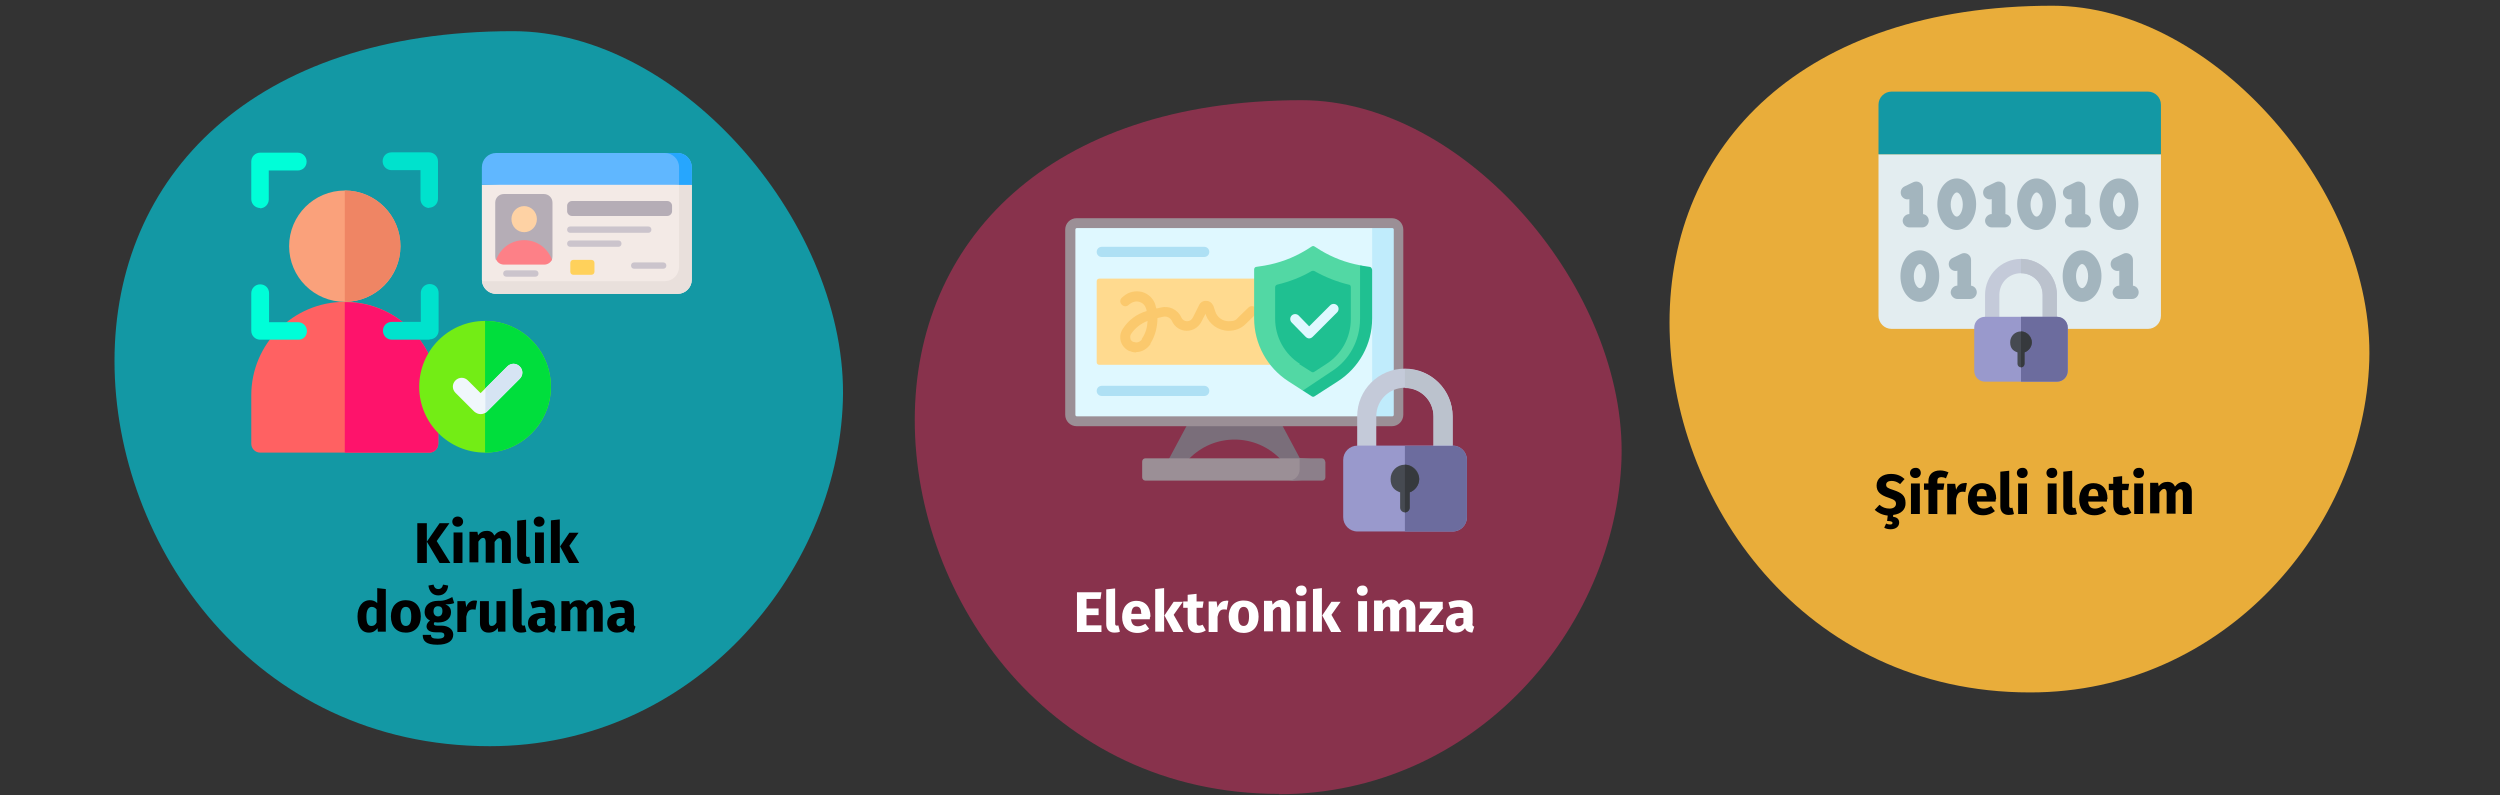 <?xml version="1.0" encoding="UTF-8"?>
<svg xmlns="http://www.w3.org/2000/svg" xmlns:xlink="http://www.w3.org/1999/xlink" version="1.0" id="Ebene_1" x="0px" y="0px" viewBox="0 0 786 250" style="enable-background:new 0 0 786 250;" xml:space="preserve">
<rect x="0" y="0" width="786" height="250" fill="#333333" stroke="none"/>
<style type="text/css">
	.st0{fill:#E9AD3A;}
	.st1{fill:#E3EDF0;}
	.st2{fill:#1398A4;}
	.st3{fill:#A3B5BE;}
	.st4{fill:#88324C;}
	.st5{fill:#FF6162;}
	.st6{fill:#FE136B;}
	.st7{fill:#73ED15;}
	.st8{fill:#00DE3C;}
	.st9{fill:#F0F7FB;}
	.st10{fill:#D6E4F3;}
	.st11{fill:#00FED8;}
	.st12{fill:#00E2CD;}
	.st13{fill:#FAA17B;}
	.st14{fill:#EF8564;}
	.st15{fill:#F3EAE6;}
	.st16{fill:#E9E0DC;}
	.st17{fill:#60B7FF;}
	.st18{fill:#B5ADB6;}
	.st19{fill:#26A6FE;}
	.st20{fill:#FFD15B;}
	.st21{fill:#FED2A4;}
	.st22{fill:#CBC4CC;}
	.st23{fill:#FD8087;}
	.st24{fill:#DFF8FF;}
	.st25{fill:#7A6E7A;}
	.st26{fill:#C0ECFC;}
	.st27{fill:#9B8F96;}
	.st28{fill:#8C7F8A;}
	.st29{fill:#FFDA8F;}
	.st30{fill:#FBC96D;}
	.st31{fill:#AEE0F4;}
	.st32{fill:#52D8A4;}
	.st33{fill:#1FC091;}
	.st34{fill:#C4CAD9;}
	.st35{fill:#BBC2CD;}
	.st36{fill:#9999CC;}
	.st37{fill:#6C6C9E;}
	.st38{fill:#464A51;}
	.st39{fill:#36393D;}
	.st40{fill:#FFFFFF;}
</style>
<g id="Page-1">
	<g id="vorlage">
		<g id="datenschutz-gesundheitsdaten">
			<g id="Group">
				<g>
					<path id="Oval-Copy-4" class="st0" d="M638.3,217.7c61.2,0,104.9-51.8,106.6-104.2c1.7-52.4-48.3-111.7-99.6-111.7       c-78.7,0-120.4,43.9-120.4,99.6s42,116.3,113.3,116.3L638.3,217.7z"></path>
					<g id="encryption">
						<g id="Group-2">
							<g id="Path">
								<path class="st1" d="M590.6,48.5v50.8c0,2.2,1.8,4.1,4.1,4.1h80.6c2.2,0,4.1-1.8,4.1-4.1V48.5L590.6,48.5L590.6,48.5z"></path>
								<path class="st2" d="M679.4,32.9c0-2.2-1.8-4.1-4.1-4.1h-80.6c-2.2,0-4.1,1.8-4.1,4.1v15.6h88.8L679.4,32.9L679.4,32.9z"></path>
							</g>
						</g>
						<g id="Group-3">
							<g>
								<path id="Shape" class="st3" d="M615.2,72.3c-3.4,0-6.1-3.5-6.1-8.1s2.7-8.1,6.1-8.1s6.1,3.5,6.1,8.1S618.6,72.3,615.2,72.3          z M615.2,60.5c-0.7,0-1.9,1.5-1.9,3.8s1.1,3.8,1.9,3.8s1.9-1.5,1.9-3.8C617.1,62,616,60.5,615.2,60.5z"></path>
								<path id="Shape-2" class="st3" d="M640.3,72.3c-3.4,0-6.1-3.5-6.1-8.1s2.7-8.1,6.1-8.1s6.1,3.5,6.1,8.1          S643.7,72.3,640.3,72.3z M640.3,60.5c-0.7,0-1.9,1.5-1.9,3.8s1.1,3.8,1.9,3.8s1.9-1.5,1.9-3.8          C642.2,62,641.1,60.5,640.3,60.5z"></path>
								<path id="Shape-3" class="st3" d="M666.2,72.3c-3.4,0-6.1-3.5-6.1-8.1s2.7-8.1,6.1-8.1s6.1,3.5,6.1,8.1          S669.6,72.3,666.2,72.3z M666.2,60.5c-0.7,0-1.9,1.5-1.9,3.8s1.1,3.8,1.9,3.8s1.9-1.5,1.9-3.8C668.1,62,667,60.5,666.2,60.5          z"></path>
								<path id="Path-4" class="st3" d="M655.6,67.3v-8.1c0-1.6-1.7-2.6-3.1-1.9l-2.7,1.3c-1.1,0.5-1.5,1.8-1,2.9          c0.5,0.9,1.5,1.4,2.5,1.1v4.7c-1.1,0-2.1,1-2.1,2.1s1,2.1,2.1,2.1h4c1.2,0,2.1-1,2.1-2.1s-0.8-2-1.9-2.1l0,0H655.6z"></path>
								<path id="Path-5" class="st3" d="M630.5,67.3v-8.1c0-1.6-1.7-2.6-3.1-1.9l-2.7,1.3c-1.1,0.5-1.5,1.8-1,2.9          c0.5,0.9,1.5,1.4,2.5,1.1v4.7c-1.1,0-2.1,1-2.1,2.1s1,2.1,2.1,2.1h4c1.2,0,2.1-1,2.1-2.1s-0.8-2-1.9-2.1l0,0H630.5z"></path>
								<path id="Path-6" class="st3" d="M604.6,67.3v-8.1c0-1.6-1.7-2.6-3.1-1.9l-2.7,1.3c-1.1,0.5-1.5,1.8-1,2.9          c0.5,0.9,1.5,1.4,2.5,1.1v4.7c-1.1,0-2.1,1-2.1,2.1s1,2.1,2.1,2.1h4c1.2,0,2.1-1,2.1-2.1s-0.8-2-1.9-2.1l0,0H604.6z"></path>
							</g>
							<g>
								<path id="Shape-4" class="st3" d="M654.6,94.9c-3.4,0-6.1-3.5-6.1-8.1s2.7-8.1,6.1-8.1s6.1,3.5,6.1,8.1S658,94.9,654.6,94.9          z M654.6,83c-0.7,0-1.9,1.5-1.9,3.8s1.1,3.8,1.9,3.8s1.9-1.5,1.9-3.8S655.4,83,654.6,83z"></path>
								<path id="Shape-5" class="st3" d="M603.6,94.9c-3.4,0-6.1-3.5-6.1-8.1s2.7-8.1,6.1-8.1s6.1,3.5,6.1,8.1          C609.7,91.3,607,94.9,603.6,94.9z M603.6,83c-0.7,0-1.9,1.5-1.9,3.8s1.1,3.8,1.9,3.8s1.9-1.5,1.9-3.8S604.4,83,603.6,83z"></path>
								<path id="Path-7" class="st3" d="M619.7,89.8v-8.1c0-1.6-1.7-2.6-3.1-1.9l-2.7,1.3c-1.1,0.5-1.5,1.8-1,2.9          c0.5,0.9,1.5,1.4,2.5,1.1v4.7c-1.1,0-2.1,1-2.1,2.1s1,2.1,2.1,2.1h4c1.2,0,2.1-1,2.1-2.1s-0.8-2-1.9-2.1l0,0H619.7z"></path>
								<path id="Path-8" class="st3" d="M670.6,89.8v-8.1c0-1.6-1.7-2.6-3.1-1.9l-2.7,1.3c-1.1,0.5-1.5,1.8-1,2.9          c0.5,0.9,1.5,1.4,2.5,1.1v4.7c-1.1,0-2.1,1-2.1,2.1s1,2.1,2.1,2.1h4c1.2,0,2.1-1,2.1-2.1s-0.8-2-1.9-2.1H670.6z"></path>
							</g>
						</g>
					</g>
				</g>
				<path id="Oval-Copy-4-2" class="st2" d="M154,234.6c63.7,0,109.2-53.9,111-108.5S214.8,9.8,161.3,9.8C79.4,9.8,36,55.5,36,113.5      S79.8,234.6,154,234.6z"></path>
				<path id="Oval-Copy-4-3" class="st4" d="M402,249.7c61.9,0,106-52.3,107.8-105.3c1.7-53-48.8-112.9-100.6-112.9      c-79.5,0-121.6,44.4-121.6,100.6s42.5,117.5,114.5,117.5L402,249.7z"></path>
			</g>
		</g>
	</g>
</g>
<g>
	<path class="st5" d="M137.8,124.3c0-16.2-13.2-29.4-29.4-29.4S79,108.1,79,124.3v15.2c0,1.5,1.2,2.8,2.8,2.8H135   c1.5,0,2.8-1.2,2.8-2.8V124.3z"></path>
	<path class="st6" d="M108.4,95v47.3H135c1.5,0,2.8-1.2,2.8-2.8v-15.2C137.8,108.1,124.6,94.9,108.4,95L108.4,95z"></path>
	<g>
		<circle class="st7" cx="152.5" cy="121.6" r="20.7"></circle>
		<path class="st8" d="M152.5,100.9c11.4,0,20.7,9.3,20.7,20.7s-9.3,20.7-20.7,20.7V100.9z"></path>
		<path class="st9" d="M151.1,130.2c-0.7,0-1.4-0.3-2-0.8l-5.9-5.9c-1.1-1.1-1.1-2.8,0-3.9s2.8-1.1,3.9,0l4,4l8.4-8.4    c1.1-1.1,2.8-1.1,3.9,0s1.1,2.8,0,3.9l-10.3,10.3C152.6,129.9,151.9,130.2,151.1,130.2L151.1,130.2L151.1,130.2z"></path>
		<path class="st10" d="M159.5,115.2l-6.9,6.9v7.7c0.2-0.1,0.3-0.2,0.5-0.4l10.3-10.3c1.1-1.1,1.1-2.8,0-3.9    S160.6,114.1,159.5,115.2L159.5,115.2L159.5,115.2z"></path>
	</g>
	<g>
		<path class="st11" d="M81.8,65.4c-1.5,0-2.8-1.2-2.8-2.8V50.8c0-1.5,1.2-2.8,2.8-2.8h11.8c1.5,0,2.8,1.2,2.8,2.8s-1.2,2.8-2.8,2.8    h-9.1v9.1c0,1.5-1.2,2.8-2.8,2.8L81.8,65.4z"></path>
		<path class="st11" d="M93.6,106.8H81.8c-1.5,0-2.8-1.2-2.8-2.8V92.2c0-1.5,1.2-2.8,2.8-2.8s2.8,1.2,2.8,2.8v9.1h9.1    c1.5,0,2.8,1.2,2.8,2.8S95.3,106.9,93.6,106.8L93.6,106.8z"></path>
		<path class="st12" d="M135,65.4c-1.5,0-2.8-1.2-2.8-2.8v-9.1h-9.1c-1.5,0-2.8-1.2-2.8-2.8s1.2-2.8,2.8-2.8h11.8    c1.5,0,2.8,1.2,2.8,2.8v11.8c0,1.5-1.2,2.8-2.8,2.8L135,65.4z"></path>
		<path class="st12" d="M135,106.8h-11.8c-1.5,0-2.8-1.2-2.8-2.8s1.2-2.8,2.8-2.8h9.1v-9.1c0-1.5,1.2-2.8,2.8-2.8s2.8,1.2,2.8,2.8    v11.8c0,1.5-1.2,2.8-2.8,2.8L135,106.8z"></path>
		<circle class="st13" cx="108.4" cy="77.4" r="17.5"></circle>
		<path class="st14" d="M108.4,59.9c9.7,0,17.5,7.9,17.5,17.5s-7.9,17.5-17.5,17.5V59.9L108.4,59.9z"></path>
	</g>
</g>
<g>
	<g>
		<path class="st15" d="M151.5,58.1v29.8c0,2.5,2,4.5,4.5,4.5h57c2.5,0,4.5-2,4.5-4.5V58.1l-32-1.5    C185.5,56.6,151.5,58.1,151.5,58.1z"></path>
		<path class="st16" d="M213.5,56.6v27.3c0,2.5-2,4.5-4.5,4.5h-57c-0.2,0-0.3,0-0.5,0c0.3,2.3,2.2,4,4.5,4h57c2.5,0,4.5-2,4.5-4.5    V58.1C217.5,58.1,213.5,56.6,213.5,56.6z"></path>
	</g>
	<path class="st17" d="M217.5,58.1v-5.5c0-2.5-2-4.5-4.5-4.5h-57c-2.5,0-4.5,2-4.5,4.5v5.5H217.5z"></path>
	<path class="st18" d="M165.4,80.3c-1.1,0-9.5,1.4-9.5,1.4c-0.1-0.3-0.2-0.7-0.2-1.1V63.7c0-1.5,1.2-2.7,2.7-2.7H171   c1.5,0,2.7,1.2,2.7,2.7v16.9c0,0.5-0.1,0.9-0.3,1.3l-8.1-1.6L165.4,80.3z"></path>
	<path class="st19" d="M213,48.1h-4c2.5,0,4.5,2,4.5,4.5v5.5h4v-5.5C217.5,50.1,215.5,48.1,213,48.1z"></path>
	<path class="st18" d="M209.8,67.9h-30c-0.8,0-1.5-0.7-1.5-1.5v-1.7c0-0.8,0.7-1.5,1.5-1.5h30c0.8,0,1.5,0.7,1.5,1.5v1.7   C211.3,67.2,210.6,67.9,209.8,67.9z"></path>
	<path class="st20" d="M185.9,81.7h-5.6c-0.6,0-1,0.4-1,1v2.7c0,0.6,0.4,1,1,1h5.6c0.6,0,1-0.4,1-1v-2.7   C186.9,82.1,186.5,81.7,185.9,81.7z"></path>
	<path class="st21" d="M164.8,64.8c-2.2,0-4,1.8-4,4.1s1.8,4.1,4,4.1s4-1.8,4-4.1S167,64.8,164.8,64.8z"></path>
	<g>
		<path class="st22" d="M203.8,73.2h-24.5c-0.6,0-1-0.4-1-1s0.4-1,1-1h24.5c0.6,0,1,0.4,1,1S204.4,73.2,203.8,73.2z"></path>
		<path class="st22" d="M194.4,77.6h-15.1c-0.6,0-1-0.4-1-1s0.4-1,1-1h15.1c0.6,0,1,0.4,1,1S195,77.6,194.4,77.6z"></path>
		<path class="st22" d="M208.5,84.5h-9.1c-0.6,0-1-0.4-1-1s0.4-1,1-1h9.1c0.6,0,1,0.4,1,1S209.1,84.5,208.5,84.5z"></path>
		<path class="st22" d="M168.3,87h-9.1c-0.6,0-1-0.4-1-1s0.4-1,1-1h9.1c0.6,0,1,0.4,1,1S168.9,87,168.3,87z"></path>
	</g>
	<path class="st23" d="M173.6,81.8c-1.3-3.7-4.7-6.3-8.8-6.3s-7.4,2.5-8.8,6.1c0.4,1,1.4,1.6,2.5,1.6h12.6c1,0,2-0.6,2.4-1.5l0,0   L173.6,81.8z"></path>
</g>
<g>
	<g>
		<path class="st24" d="M437.6,132.4h-99.1c-1.1,0-2.1-0.9-2.1-2.1V72.1c0-1.1,0.9-2.1,2.1-2.1h99.1c1.1,0,2.1,0.9,2.1,2.1v58.2    C439.7,131.4,438.8,132.4,437.6,132.4z"></path>
		<path class="st25" d="M408.9,144.5h-6.2c-7.9-8.4-21.2-8.4-29.1,0h-6.2l6.2-11.6h29.1L408.9,144.5z"></path>
		<path class="st26" d="M439.7,72.2v58.2c0,1.1-0.9,2.1-2.1,2.1h-14.4c4.5,0,8.2-3.7,8.2-8.2v-24l-1.4-6.7l1.4-8.8V70.1h6.2    C438.7,70.1,439.7,71,439.7,72.2L439.7,72.2L439.7,72.2z"></path>
		<path class="st27" d="M437.6,134h-99.1c-2,0-3.6-1.6-3.6-3.6V72.2c0-2,1.6-3.6,3.6-3.6h99.1c2,0,3.6,1.6,3.6,3.6v58.2    C441.2,132.4,439.6,134,437.6,134z M338.6,71.7c-0.3,0-0.5,0.2-0.5,0.5v58.2c0,0.3,0.2,0.5,0.5,0.5h99.1c0.3,0,0.5-0.2,0.5-0.5    V72.2c0-0.3-0.2-0.5-0.5-0.5H338.6z"></path>
		<path class="st27" d="M415.1,150.6l-9.2,0.5h-45.8c-0.6,0-1-0.5-1-1v-5c0-0.6,0.5-1,1-1h48.6l6.4,0.4c0.6,0,1,0.5,1,1v4    c0,0.6-0.4,1-0.9,1l0,0L415.1,150.6z"></path>
		<path class="st28" d="M416.7,145.1v5c0,0.6-0.5,1-1,1h-10.6c2,0,3.5-1.6,3.5-3.5v-3.5h7c0.6,0,1,0.5,1,1l0,0H416.7z"></path>
	</g>
	<path class="st29" d="M403.6,114.7h-58c-0.5,0-0.8-0.4-0.8-0.8V88.4c0-0.5,0.4-0.8,0.8-0.8h58c0.5,0,0.8,0.4,0.8,0.8v25.5   C404.4,114.4,404,114.7,403.6,114.7z"></path>
	<path class="st30" d="M357.2,110.8c-0.6,0-1.3-0.1-1.9-0.4h-0.2c-1.3-0.6-2.3-1.7-2.7-3c-0.4-1.4-0.2-2.8,0.6-4l0,0   c1.8-2.8,4.4-4.7,7.5-5.6c0-0.3-0.1-0.6-0.2-0.8l0,0c-0.3-1.1-1.1-1.8-2.1-2.1c-1-0.3-2.1,0-2.9,0.6l-0.5,0.4   c-0.7,0.6-1.6,0.5-2.2-0.2s-0.5-1.6,0.2-2.2l0.5-0.4c1.6-1.4,3.8-1.8,5.8-1.3c2,0.6,3.6,2.1,4.2,4.2l0,0c0,0.4,0.2,0.7,0.3,1   c0.5-0.1,0.9-0.2,1.3-0.3c2.6-0.7,5.4,0.6,6.5,3.1c0.3,0.7,1,1.2,1.8,1.2s1.4-0.4,1.8-1.1l2-4c0.4-0.9,1.4-1.4,2.3-1.3   c1,0,1.8,0.7,2.2,1.6l0.6,1.8c0.6,1.8,2.3,3,4.2,3s2.3-0.4,3.1-1.3l3.1-3c0.6-0.6,1.6-0.6,2.2,0s0.6,1.6,0,2.2l-3.1,3   c-1.4,1.4-3.3,2.1-5.3,2.1c-3.2,0-6.1-2-7.2-5v-0.4c-0.1,0-1.4,2.6-1.4,2.6c-0.9,1.7-2.6,2.8-4.6,2.8s-3.8-1.2-4.6-3   c-0.5-1.1-1.7-1.7-2.9-1.4c-0.5,0.1-1.1,0.3-1.7,0.4c0,2.8-0.7,5.6-2.2,8v0.2c-1.1,1.6-2.8,2.5-4.5,2.5l0,0L357.2,110.8z    M360.8,100.9c-2.1,0.8-3.9,2.2-5.2,4.1l0,0c-0.3,0.5-0.3,1-0.2,1.5s0.5,0.8,0.9,1h0.2c0.9,0.4,2,0,2.5-0.8v-0.2   C360.2,104.8,360.7,102.9,360.8,100.9L360.8,100.9L360.8,100.9z"></path>
	<g>
		<path class="st31" d="M378.6,124.5h-32.2c-0.9,0-1.6-0.7-1.6-1.6s0.7-1.6,1.6-1.6h32.2c0.9,0,1.6,0.7,1.6,1.6    S379.5,124.5,378.6,124.5z"></path>
		<path class="st31" d="M378.6,80.8h-32.2c-0.9,0-1.6-0.7-1.6-1.6s0.7-1.6,1.6-1.6h32.2c0.9,0,1.6,0.7,1.6,1.6    S379.5,80.8,378.6,80.8z"></path>
	</g>
	<g>
		<path class="st32" d="M412.4,123.4l-2.8-0.6l-4.5-2.9c-6.7-4.3-10.8-11.8-10.8-19.8V84.7c0-0.4,0.3-0.8,0.7-0.8l2.6-0.4    c4.6-0.8,8.9-2.4,12.9-4.8l1.9-1.2c0.3-0.2,0.6-0.2,0.9,0l1.9,1.2c3.8,2.3,8,3.9,12.4,4.7c0.1,0,2.6,0.8,2.6,0.8    c0.4,0,0.7,0.4,0.7,0.8v14.9c0,8-3.7,14.4-10.4,18.7l-7.2,4.7C413,123.5,412.7,123.5,412.4,123.4L412.4,123.4L412.4,123.4z"></path>
		<path class="st33" d="M431.4,84.8v15.4c0,8-4.1,15.4-10.8,19.7l-7.3,4.7c-0.3,0.2-0.6,0.2-0.9,0l-2.8-1.8l9-6    c5.7-3.6,9-9.8,9-16.6V83.5c0.1,0,0.3,0,0.4,0l2.6,0.4C431,83.9,431.3,84.3,431.4,84.8L431.4,84.8z"></path>
		<path class="st33" d="M408.7,114.4c-4.9-3.1-7.8-8.5-7.8-14.2v-9.9c0-0.4,0.3-0.7,0.6-0.8c3.8-0.9,7.5-2.3,10.9-4.3    c0.3-0.1,0.6-0.1,0.8,0c3.4,1.9,7.1,3.4,10.9,4.3c0.4,0,0.6,0.4,0.6,0.8v10c0,5.8-2.9,11.1-7.8,14.2l-3.7,2.4    c-0.3,0.2-0.6,0.2-0.9,0l-3.8-2.4L408.7,114.4z"></path>
		<path class="st24" d="M411.6,106.4L411.6,106.4c-0.4,0-0.8-0.2-1.1-0.5l-4.4-4.5c-0.6-0.6-0.6-1.6,0-2.2s1.6-0.6,2.2,0l3.3,3.4    l6.6-6.6c0.6-0.6,1.6-0.6,2.2,0s0.6,1.6,0,2.2l-7.7,7.7C412.4,106.2,412,106.4,411.6,106.4L411.6,106.4z"></path>
	</g>
</g>
<g>
	<path class="st34" d="M642.2,101.9v-9.2c0-3.7-3-6.8-6.8-6.8s-6.8,3-6.8,6.8v9.2h-4.5v-9.2c0-6.2,5.1-11.3,11.3-11.3   s11.3,5.1,11.3,11.3v9.2H642.2z"></path>
	<path class="st35" d="M642.2,92.7v9.2h4.5v-9.2c0-6.2-5.1-11.3-11.3-11.3v4.5C639.1,85.9,642.2,88.9,642.2,92.7z"></path>
	<path class="st36" d="M646.7,120h-22.6c-1.9,0-3.4-1.5-3.4-3.4V103c0-1.9,1.5-3.4,3.4-3.4h22.6c1.9,0,3.4,1.5,3.4,3.4v13.6   C650.1,118.5,648.6,120,646.7,120z"></path>
	<path class="st37" d="M646.7,99.6h-11.3V120h11.3c1.9,0,3.4-1.5,3.4-3.4V103C650.1,101.1,648.6,99.6,646.7,99.6z"></path>
	<path class="st38" d="M638.8,107.6c0-1.9-1.5-3.4-3.4-3.4s-3.4,1.5-3.4,3.4s0.9,2.7,2.3,3.2v3.6c0,0.6,0.5,1.1,1.1,1.1   s1.1-0.5,1.1-1.1v-3.6C637.8,110.3,638.8,109.1,638.8,107.6L638.8,107.6z"></path>
	<path class="st39" d="M636.5,114.4v-3.6c1.3-0.5,2.3-1.7,2.3-3.2s-1.5-3.4-3.4-3.4v11.3C636,115.5,636.5,115,636.5,114.4   L636.5,114.4z"></path>
</g>
<g>
	<path class="st34" d="M450.7,143.1v-12.2c0-5-4-9-9-9s-9,4-9,9v12.2h-6v-12.2c0-8.3,6.7-15,15-15s15,6.7,15,15v12.2H450.7z"></path>
	<path class="st35" d="M450.7,131v12.2h6V131c0-8.3-6.7-15-15-15v6C446.7,122,450.7,126,450.7,131z"></path>
	<path class="st36" d="M456.7,167.1h-29.9c-2.5,0-4.5-2-4.5-4.5v-18c0-2.5,2-4.5,4.5-4.5h29.9c2.5,0,4.5,2,4.5,4.5v18   C461.2,165.1,459.2,167.1,456.7,167.1z"></path>
	<path class="st37" d="M456.7,140.2h-15v26.9h15c2.5,0,4.5-2,4.5-4.5v-18c0-2.5-2-4.5-4.5-4.5V140.2z"></path>
	<path class="st38" d="M446.2,150.6c0-2.5-2-4.5-4.5-4.5s-4.5,2-4.5,4.5s1.3,3.6,3,4.2v4.8c0,0.8,0.7,1.5,1.5,1.5s1.5-0.7,1.5-1.5   v-4.8C444.9,154.2,446.2,152.5,446.2,150.6z"></path>
	<path class="st39" d="M443.2,159.6v-4.8c1.7-0.6,3-2.3,3-4.2s-2-4.5-4.5-4.5v15C442.5,161.1,443.2,160.4,443.2,159.6z"></path>
</g>
<g>
	<path d="M134.2,177h-3v-12.5h3V177z M137.3,170.1l4.3,6.9h-3.4l-4-6.7l4-5.8h3.1L137.3,170.1z"></path>
	<path d="M145.6,164c0,0.9-0.7,1.6-1.7,1.6c-1,0-1.7-0.7-1.7-1.6c0-0.9,0.7-1.6,1.7-1.6C144.9,162.4,145.6,163.1,145.6,164z    M145.4,177h-2.8v-9.6h2.8V177z"></path>
	<path d="M160.6,170v7h-2.8v-6.5c0-1-0.4-1.3-0.8-1.3c-0.6,0-1,0.5-1.5,1.2v6.5h-2.8v-6.5c0-1-0.4-1.3-0.8-1.3c-0.6,0-1,0.5-1.5,1.2   v6.5h-2.8v-9.6h2.5l0.2,1.1c0.7-1,1.6-1.4,2.8-1.4c1.1,0,1.9,0.5,2.3,1.5c0.8-1,1.6-1.5,2.9-1.5C159.6,167.1,160.6,168.2,160.6,170   z"></path>
	<path d="M162.6,174.6v-10.9l2.8-0.3v11.1c0,0.4,0.2,0.6,0.5,0.6c0.2,0,0.3,0,0.5-0.1l0.5,2c-0.4,0.2-1,0.3-1.7,0.3   C163.6,177.3,162.6,176.3,162.6,174.6z"></path>
	<path d="M171.2,164c0,0.9-0.7,1.6-1.7,1.6c-1,0-1.7-0.7-1.7-1.6c0-0.9,0.7-1.6,1.7-1.6C170.5,162.4,171.2,163.1,171.2,164z    M171,177h-2.8v-9.6h2.8V177z"></path>
	<path d="M176,177h-2.8v-13.4l2.8-0.3V177z M179,171.6l3.1,5.4h-3.2l-2.8-5.2l2.9-4.3h2.9L179,171.6z"></path>
	<path d="M121.3,185.2v13.4h-2.5l-0.1-1.1c-0.6,0.8-1.4,1.4-2.7,1.4c-2.4,0-3.6-2-3.6-5.1c0-3,1.5-5.1,3.9-5.1   c0.9,0,1.7,0.3,2.3,0.9v-4.7L121.3,185.2z M118.4,195.7v-4.1c-0.4-0.5-0.9-0.8-1.5-0.8c-1,0-1.7,0.9-1.7,3c0,2.4,0.6,3,1.6,3   C117.5,196.8,118,196.5,118.4,195.7z"></path>
	<path d="M132.3,193.8c0,3.1-1.8,5.1-4.7,5.1c-2.9,0-4.7-1.9-4.7-5.1c0-3.1,1.8-5.1,4.7-5.1C130.5,188.7,132.3,190.6,132.3,193.8z    M125.9,193.8c0,2.1,0.6,3,1.7,3s1.7-0.9,1.7-3c0-2.1-0.6-3-1.7-3S125.9,191.7,125.9,193.8z"></path>
	<path d="M142.8,189.6c-0.7,0.3-1.5,0.4-2.8,0.4c1.2,0.5,1.8,1.2,1.8,2.5c0,1.9-1.5,3.2-4,3.2c-0.4,0-0.8,0-1.1-0.1   c-0.2,0.1-0.3,0.3-0.3,0.5c0,0.3,0.1,0.6,1,0.6h1.4c2.2,0,3.7,1.2,3.7,2.8c0,2-1.7,3.2-5,3.2c-3.6,0-4.6-1.2-4.6-3.1h2.6   c0,0.8,0.4,1.2,2.1,1.2c1.7,0,2.1-0.5,2.1-1.1c0-0.6-0.4-0.9-1.4-0.9H137c-2.1,0-2.9-0.9-2.9-1.9c0-0.7,0.5-1.4,1.1-1.8   c-1.2-0.6-1.7-1.5-1.7-2.7c0-2.2,1.7-3.5,4.2-3.5c2.1,0.1,3.3-0.6,4.5-1.2L142.8,189.6z M134.7,184.1l1.6-0.3   c0.2,0.9,0.7,1.4,1.5,1.4c0.8,0,1.3-0.5,1.5-1.4l1.6,0.3c-0.1,1.7-1.2,3.1-3.1,3.1S134.9,185.8,134.7,184.1z M136.3,192.2   c0,1,0.6,1.6,1.4,1.6c0.9,0,1.4-0.6,1.4-1.7c0-1.1-0.5-1.5-1.4-1.5C136.8,190.6,136.3,191.2,136.3,192.2z"></path>
	<path d="M150,188.9l-0.5,2.8c-0.3-0.1-0.6-0.1-0.9-0.1c-1.2,0-1.7,0.8-2,2.3v4.8h-2.8V189h2.5l0.3,1.9c0.4-1.3,1.4-2.1,2.5-2.1   C149.4,188.8,149.7,188.8,150,188.9z"></path>
	<path d="M159.1,198.6h-2.5l-0.1-1.2c-0.7,1-1.6,1.5-2.9,1.5c-1.8,0-2.7-1.2-2.7-3V189h2.8v6.5c0,1,0.3,1.3,0.9,1.3s1.1-0.4,1.5-1.1   V189h2.8V198.6z"></path>
	<path d="M161.2,196.2v-10.9l2.8-0.3v11.1c0,0.4,0.2,0.6,0.5,0.6c0.2,0,0.3,0,0.5-0.1l0.5,2c-0.4,0.2-1,0.3-1.7,0.3   C162.2,198.9,161.2,197.9,161.2,196.2z"></path>
	<path d="M174.9,197l-0.6,1.9c-1.1-0.1-1.9-0.4-2.3-1.4c-0.7,1-1.7,1.4-2.9,1.4c-1.9,0-3.1-1.2-3.1-3c0-2.1,1.6-3.2,4.5-3.2h1v-0.4   c0-1.1-0.5-1.5-1.6-1.5c-0.6,0-1.5,0.2-2.5,0.5l-0.6-1.9c1.2-0.5,2.5-0.7,3.6-0.7c2.8,0,4,1.2,4,3.4v3.7   C174.2,196.6,174.4,196.8,174.9,197z M171.4,196v-1.7h-0.7c-1.3,0-1.9,0.5-1.9,1.4c0,0.8,0.4,1.2,1.1,1.2   C170.6,196.9,171.1,196.5,171.4,196z"></path>
	<path d="M189.5,191.6v7h-2.8v-6.5c0-1-0.4-1.3-0.8-1.3c-0.6,0-1,0.5-1.5,1.2v6.5h-2.8v-6.5c0-1-0.4-1.3-0.8-1.3   c-0.6,0-1,0.5-1.5,1.2v6.5h-2.8V189h2.5l0.2,1.1c0.7-1,1.6-1.4,2.8-1.4c1.1,0,1.9,0.5,2.3,1.5c0.8-1,1.6-1.5,2.9-1.5   C188.5,188.7,189.5,189.8,189.5,191.6z"></path>
	<path d="M199.8,197l-0.6,1.9c-1.1-0.1-1.9-0.4-2.3-1.4c-0.7,1-1.7,1.4-2.9,1.4c-1.9,0-3.1-1.2-3.1-3c0-2.1,1.6-3.2,4.5-3.2h1v-0.4   c0-1.1-0.5-1.5-1.6-1.5c-0.6,0-1.5,0.2-2.5,0.5l-0.6-1.9c1.2-0.5,2.5-0.7,3.6-0.7c2.8,0,4,1.2,4,3.4v3.7   C199.2,196.6,199.4,196.8,199.8,197z M196.4,196v-1.7h-0.7c-1.3,0-1.9,0.5-1.9,1.4c0,0.8,0.4,1.2,1.1,1.2   C195.5,196.9,196,196.5,196.4,196z"></path>
</g>
<g>
	<path class="st40" d="M346,188.3h-4.4v3h3.8v2.1h-3.8v3.2h4.7v2.1h-7.7v-12.5h7.7L346,188.3z"></path>
	<path class="st40" d="M347.8,196.2v-10.9l2.8-0.3v11.1c0,0.4,0.2,0.6,0.5,0.6c0.2,0,0.3,0,0.5-0.1l0.5,2c-0.4,0.2-1,0.3-1.7,0.3   C348.7,198.9,347.8,197.9,347.8,196.2z"></path>
	<path class="st40" d="M361.5,194.7h-5.9c0.2,1.7,1,2.2,2.2,2.2c0.8,0,1.5-0.3,2.3-0.8l1.2,1.6c-1,0.8-2.2,1.3-3.7,1.3   c-3.2,0-4.8-2.1-4.8-5c0-2.9,1.6-5.1,4.5-5.1c2.7,0,4.4,1.8,4.4,4.9C361.5,194,361.5,194.4,361.5,194.7z M358.8,192.9   c0-1.3-0.4-2.2-1.5-2.2c-1,0-1.5,0.6-1.6,2.3h3.2V192.9z"></path>
	<path class="st40" d="M366,198.6h-2.8v-13.4l2.8-0.3V198.6z M369,193.3l3.1,5.4h-3.2l-2.8-5.2l2.9-4.3h2.9L369,193.3z"></path>
	<path class="st40" d="M379.1,198.2c-0.7,0.5-1.7,0.8-2.6,0.8c-2.1,0-3.1-1.2-3.1-3.5v-4.4H372v-2h1.4V187l2.8-0.3v2.4h2.2l-0.3,2   h-1.9v4.4c0,0.9,0.3,1.2,0.9,1.2c0.3,0,0.6-0.1,1-0.3L379.1,198.2z"></path>
	<path class="st40" d="M386.2,188.9l-0.5,2.8c-0.3-0.1-0.6-0.1-0.9-0.1c-1.2,0-1.7,0.8-2,2.3v4.8H380v-9.6h2.5l0.3,1.9   c0.4-1.3,1.4-2.1,2.5-2.1C385.6,188.8,385.8,188.8,386.2,188.9z"></path>
	<path class="st40" d="M395.7,193.9c0,3.1-1.8,5.1-4.7,5.1c-2.9,0-4.7-1.9-4.7-5.1c0-3.1,1.8-5.1,4.7-5.1   C393.9,188.8,395.7,190.6,395.7,193.9z M389.3,193.8c0,2.1,0.6,3,1.7,3s1.7-0.9,1.7-3c0-2.1-0.6-3-1.7-3S389.3,191.8,389.3,193.8z"></path>
	<path class="st40" d="M405.6,191.6v7h-2.8v-6.5c0-1-0.3-1.3-0.9-1.3c-0.6,0-1.2,0.5-1.7,1.2v6.5h-2.8v-9.6h2.5l0.2,1.2   c0.8-1,1.7-1.5,2.9-1.5C404.6,188.8,405.6,189.8,405.6,191.6z"></path>
	<path class="st40" d="M410.8,185.7c0,0.9-0.7,1.6-1.7,1.6c-1,0-1.7-0.7-1.7-1.6c0-0.9,0.7-1.6,1.7-1.6   C410.1,184,410.8,184.7,410.8,185.7z M410.5,198.6h-2.8v-9.6h2.8V198.6z"></path>
	<path class="st40" d="M415.6,198.6h-2.8v-13.4l2.8-0.3V198.6z M418.6,193.3l3.1,5.4h-3.2l-2.8-5.2l2.9-4.3h2.9L418.6,193.3z"></path>
	<path class="st40" d="M430,185.7c0,0.9-0.7,1.6-1.7,1.6c-1,0-1.7-0.7-1.7-1.6c0-0.9,0.7-1.6,1.7-1.6C429.3,184,430,184.7,430,185.7   z M429.8,198.6h-2.8v-9.6h2.8V198.6z"></path>
	<path class="st40" d="M445,191.6v7h-2.8v-6.5c0-1-0.4-1.3-0.8-1.3c-0.6,0-1,0.5-1.5,1.2v6.5h-2.8v-6.5c0-1-0.4-1.3-0.8-1.3   c-0.6,0-1,0.5-1.5,1.2v6.5H432v-9.6h2.5l0.2,1.1c0.7-1,1.6-1.4,2.8-1.4c1.1,0,1.9,0.5,2.3,1.5c0.8-1,1.6-1.5,2.9-1.5   C444,188.8,445,189.8,445,191.6z"></path>
	<path class="st40" d="M453.8,191.1l-4.3,5.4h4.4l-0.3,2.2h-7.5v-2l4.3-5.4h-4v-2.1h7.2V191.1z"></path>
	<path class="st40" d="M463.5,197l-0.6,1.9c-1.1-0.1-1.9-0.4-2.3-1.4c-0.7,1-1.7,1.4-2.9,1.4c-1.9,0-3.1-1.2-3.1-3   c0-2.1,1.6-3.2,4.5-3.2h1v-0.4c0-1.1-0.5-1.5-1.6-1.5c-0.6,0-1.5,0.2-2.5,0.5l-0.6-1.9c1.2-0.5,2.5-0.7,3.6-0.7c2.8,0,4,1.2,4,3.4   v3.7C462.8,196.6,463,196.9,463.5,197z M460.1,196v-1.7h-0.7c-1.3,0-1.9,0.5-1.9,1.4c0,0.8,0.4,1.2,1.1,1.2   C459.2,196.9,459.7,196.6,460.1,196z"></path>
</g>
<g>
	<path d="M595.2,161.9v0.6c1.3,0.1,1.9,0.8,1.9,1.8c0,1.2-1,2.1-2.7,2.1c-0.8,0-1.6-0.2-2-0.5l0.6-1.3c0.4,0.2,0.7,0.3,1.2,0.3   c0.5,0,0.8-0.1,0.8-0.5c0-0.4-0.5-0.6-1.7-0.6l0.2-1.7c-1.8-0.2-3.1-0.9-4.1-1.8l1.5-1.6c0.9,0.8,1.9,1.2,3.2,1.2   c1.2,0,2-0.6,2-1.5c0-0.9-0.5-1.3-2.3-1.9c-2.8-0.9-3.8-2-3.8-3.9c0-2.2,1.9-3.6,4.5-3.6c1.9,0,3.2,0.6,4.3,1.6l-1.4,1.6   c-0.9-0.7-1.7-1-2.7-1c-1,0-1.7,0.4-1.7,1.2s0.5,1.1,2.4,1.7c2.4,0.8,3.7,1.7,3.7,4C599.2,160.1,597.8,161.6,595.2,161.9z"></path>
	<path d="M603.9,148.7c0,0.9-0.7,1.6-1.7,1.6c-1,0-1.7-0.7-1.7-1.6c0-0.9,0.7-1.6,1.7-1.6C603.2,147,603.9,147.7,603.9,148.7z    M603.6,161.6h-2.8v-9.6h2.8V161.6z"></path>
	<path d="M609.1,151.3v0.7h2.2l-0.3,2h-1.9v7.6h-2.8v-7.6h-1.4v-2h1.4v-0.8c0-1.8,1.2-3.3,3.7-3.3c1,0,1.9,0.3,2.6,0.6l-0.8,1.9   c-0.5-0.3-1.1-0.4-1.5-0.4C609.4,150.1,609.1,150.4,609.1,151.3z"></path>
	<path d="M618.4,151.9l-0.5,2.8c-0.3-0.1-0.6-0.1-0.9-0.1c-1.2,0-1.7,0.8-2,2.3v4.8h-2.8v-9.6h2.5l0.3,1.9c0.4-1.3,1.4-2.1,2.5-2.1   C617.8,151.8,618,151.8,618.4,151.9z"></path>
	<path d="M627.4,157.7h-5.9c0.2,1.7,1,2.2,2.2,2.2c0.8,0,1.5-0.3,2.3-0.8l1.2,1.6c-1,0.8-2.2,1.3-3.7,1.3c-3.2,0-4.8-2.1-4.8-5   c0-2.9,1.6-5.1,4.5-5.1c2.7,0,4.4,1.8,4.4,4.9C627.4,157,627.4,157.4,627.4,157.7z M624.6,155.9c0-1.3-0.4-2.2-1.5-2.2   c-1,0-1.5,0.6-1.6,2.3h3.2V155.9z"></path>
	<path d="M628.9,159.2v-10.9l2.8-0.3v11.1c0,0.4,0.2,0.6,0.5,0.6c0.2,0,0.3,0,0.5-0.1l0.5,2c-0.4,0.2-1,0.3-1.7,0.3   C629.9,161.9,628.9,160.9,628.9,159.2z"></path>
	<path d="M637.5,148.7c0,0.9-0.7,1.6-1.7,1.6c-1,0-1.7-0.7-1.7-1.6c0-0.9,0.7-1.6,1.7-1.6C636.8,147,637.5,147.7,637.5,148.7z    M637.3,161.6h-2.8v-9.6h2.8V161.6z"></path>
	<path d="M646.8,148.7c0,0.9-0.7,1.6-1.7,1.6c-1,0-1.7-0.7-1.7-1.6c0-0.9,0.7-1.6,1.7-1.6C646.2,147,646.8,147.7,646.8,148.7z    M646.6,161.6h-2.8v-9.6h2.8V161.6z"></path>
	<path d="M648.7,159.2v-10.9l2.8-0.3v11.1c0,0.4,0.2,0.6,0.5,0.6c0.2,0,0.3,0,0.5-0.1l0.5,2c-0.4,0.2-1,0.3-1.7,0.3   C649.6,161.9,648.7,160.9,648.7,159.2z"></path>
	<path d="M662.4,157.7h-5.9c0.2,1.7,1,2.2,2.2,2.2c0.8,0,1.5-0.3,2.3-0.8l1.2,1.6c-1,0.8-2.2,1.3-3.7,1.3c-3.2,0-4.8-2.1-4.8-5   c0-2.9,1.6-5.1,4.5-5.1c2.7,0,4.4,1.8,4.4,4.9C662.4,157,662.4,157.4,662.4,157.7z M659.7,155.9c0-1.3-0.4-2.2-1.5-2.2   c-1,0-1.5,0.6-1.6,2.3h3.2V155.9z"></path>
	<path d="M670.1,161.2c-0.7,0.5-1.7,0.8-2.6,0.8c-2.1,0-3.1-1.2-3.1-3.5v-4.4H663v-2h1.4V150l2.8-0.3v2.4h2.2l-0.3,2h-1.9v4.4   c0,0.9,0.3,1.2,0.9,1.2c0.3,0,0.6-0.1,1-0.3L670.1,161.2z"></path>
	<path d="M674.1,148.7c0,0.9-0.7,1.6-1.7,1.6c-1,0-1.7-0.7-1.7-1.6c0-0.9,0.7-1.6,1.7-1.6C673.4,147,674.1,147.7,674.1,148.7z    M673.9,161.6H671v-9.6h2.8V161.6z"></path>
	<path d="M689.1,154.6v7h-2.8v-6.5c0-1-0.4-1.3-0.8-1.3c-0.6,0-1,0.5-1.5,1.2v6.5h-2.8v-6.5c0-1-0.4-1.3-0.8-1.3   c-0.6,0-1,0.5-1.5,1.2v6.5H676v-9.6h2.5l0.2,1.1c0.7-1,1.6-1.4,2.8-1.4c1.1,0,1.9,0.5,2.3,1.5c0.8-1,1.6-1.5,2.9-1.5   C688.1,151.8,689.1,152.8,689.1,154.6z"></path>
</g>
</svg>
